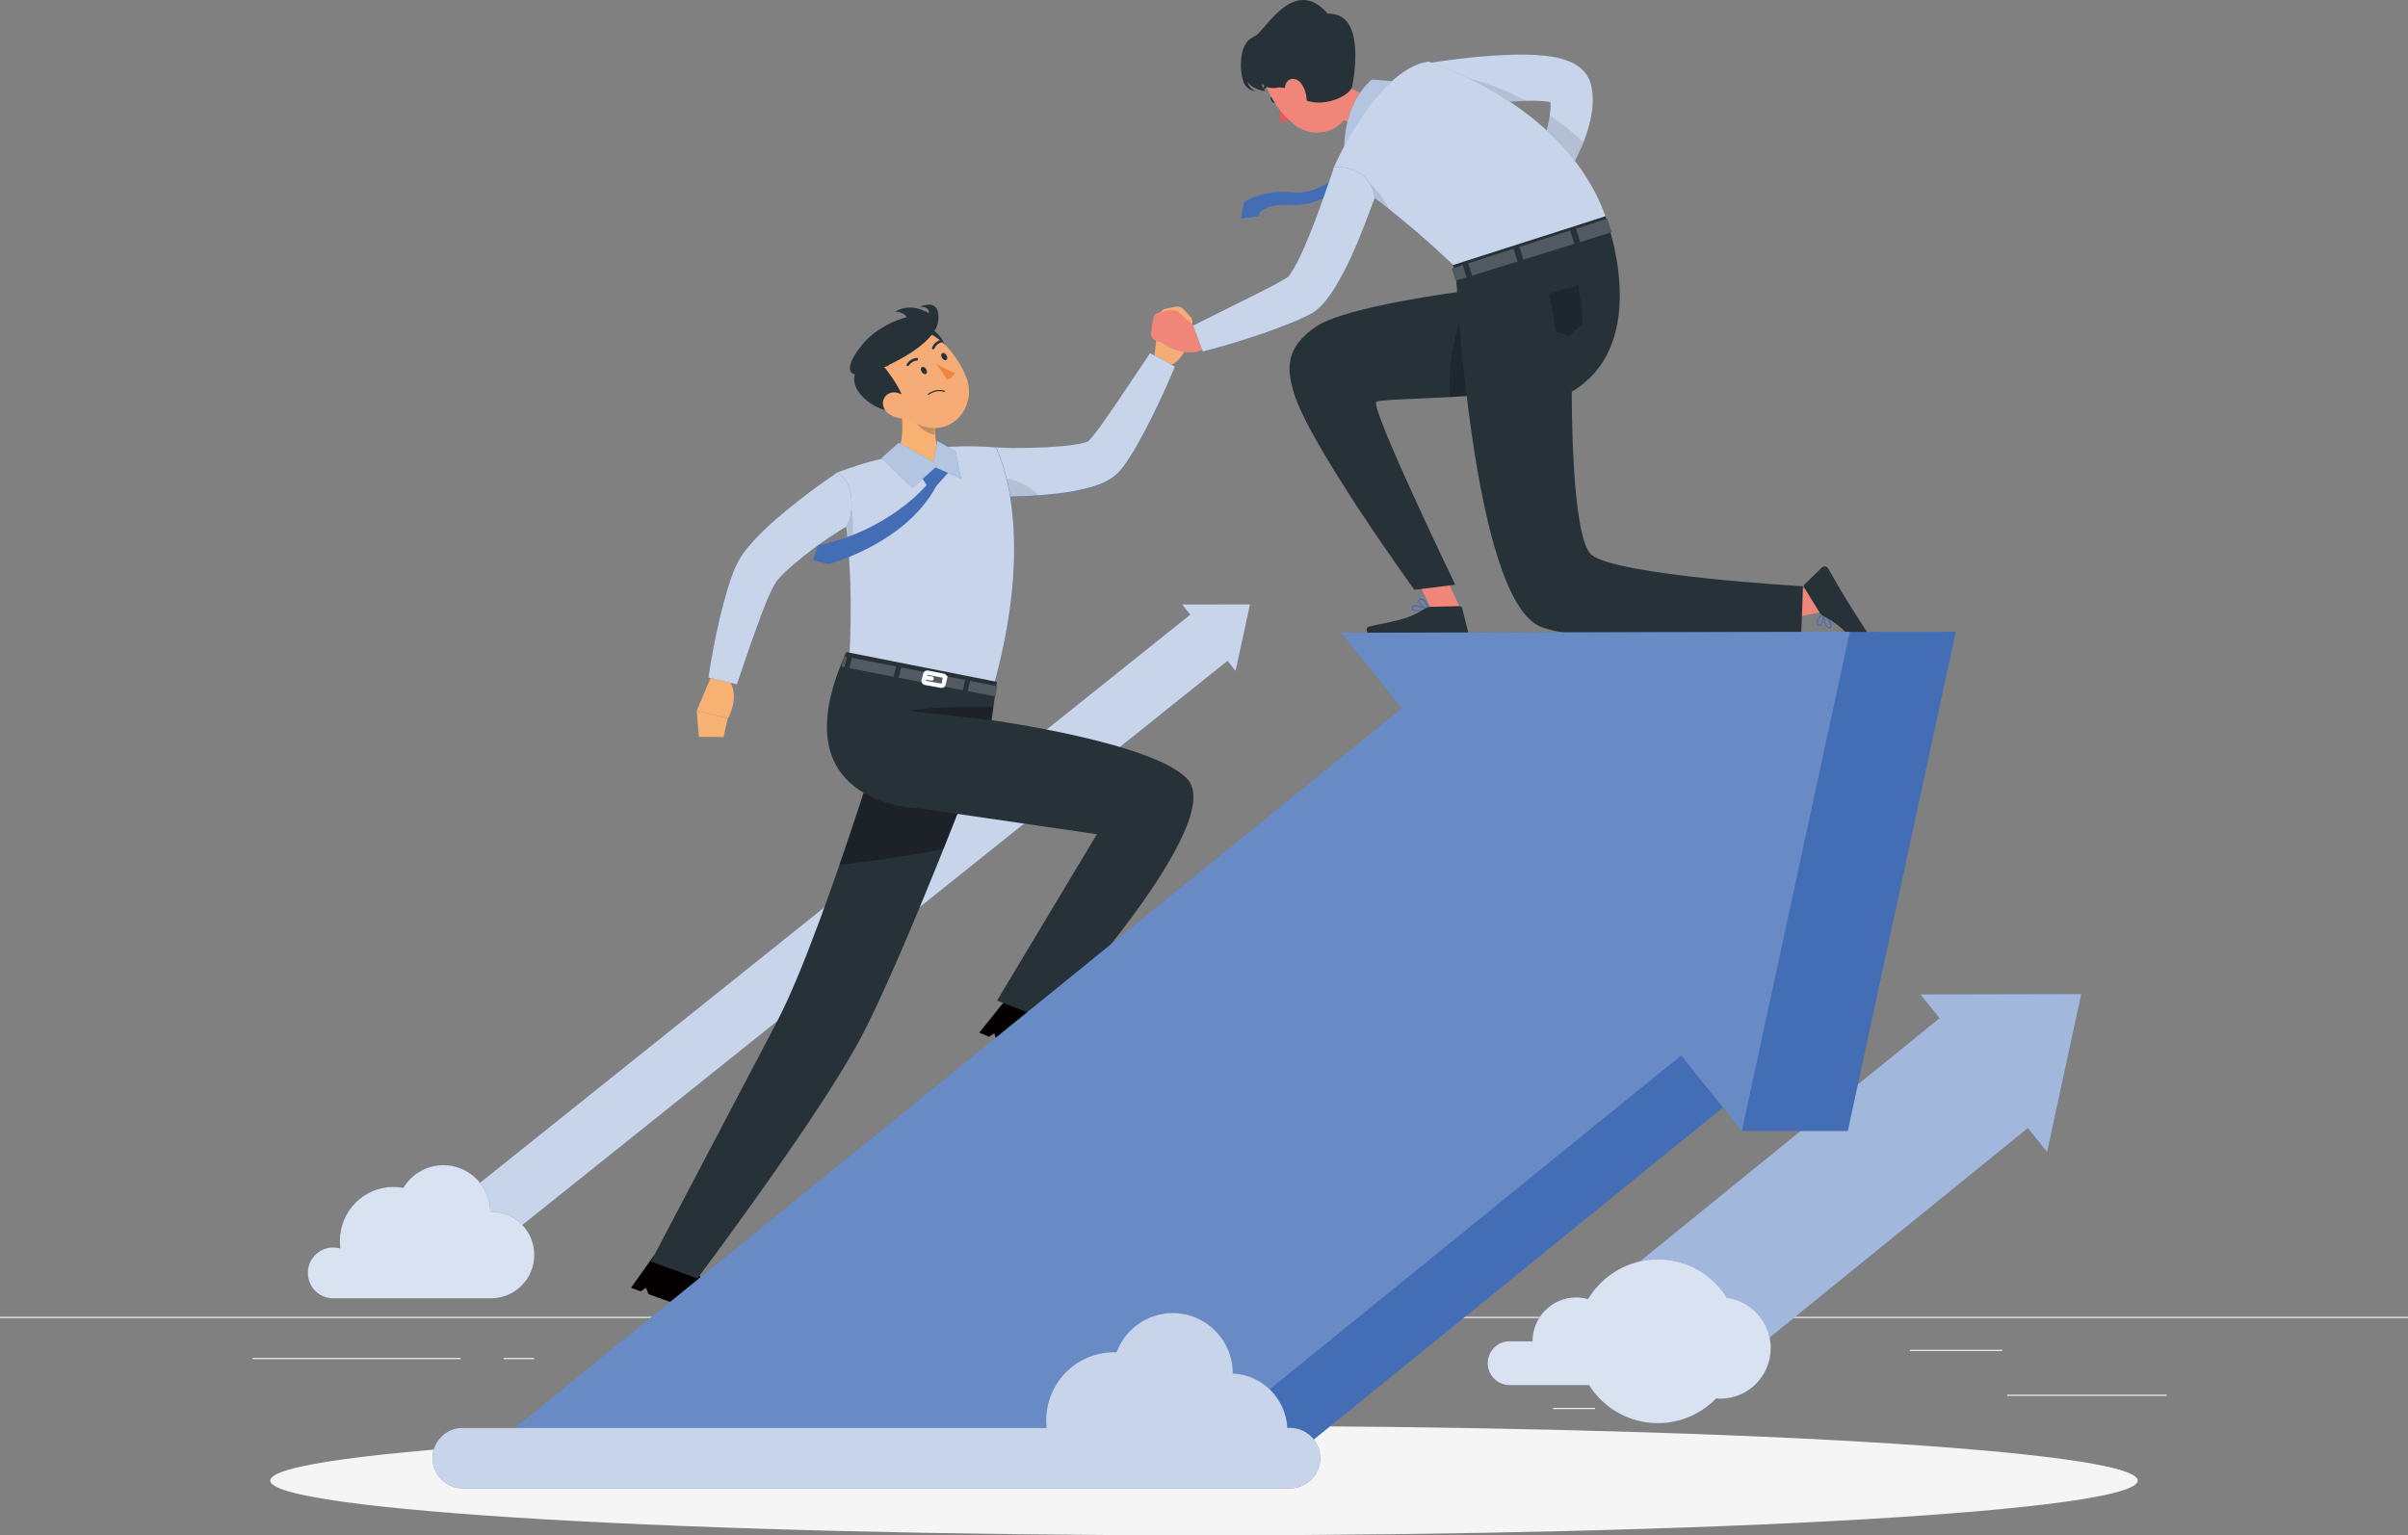 <svg width="334" height="213" viewBox="0 0 334 213" fill="none" xmlns="http://www.w3.org/2000/svg">
<rect x="0" y="0" width="334" height="213" fill="#808080" stroke="none"/>
<g clip-path="url(#clip0_7_2570)">
<path d="M334 182.691H0V182.861H334V182.691Z" fill="#EBEBEB"/>
<path d="M300.526 193.491H278.405V193.662H300.526V193.491Z" fill="#EBEBEB"/>
<path d="M221.237 195.32H215.437V195.49H221.237V195.32Z" fill="#EBEBEB"/>
<path d="M277.727 187.262H264.908V187.433H277.727V187.262Z" fill="#EBEBEB"/>
<path d="M63.894 188.393H35.047V188.564H63.894V188.393Z" fill="#EBEBEB"/>
<path d="M74.075 188.393H69.848V188.564H74.075V188.393Z" fill="#EBEBEB"/>
<path d="M150.386 191.229H87.819V191.399H150.386V191.229Z" fill="#EBEBEB"/>
<path d="M167 213C238.529 213 296.515 209.601 296.515 205.407C296.515 201.214 238.529 197.814 167 197.814C95.471 197.814 37.485 201.214 37.485 205.407C37.485 209.601 95.471 213 167 213Z" fill="#F5F5F5"/>
<path d="M163.977 83.861L165.087 85.271L58.402 170.636L62.938 176.291L63.57 177.066L170.27 91.686L171.381 93.081L173.386 83.846L163.977 83.861Z" fill="#436EB6"/>
<path opacity="0.7" d="M163.977 83.861L165.087 85.271L58.402 170.636L62.938 176.291L63.57 177.066L170.27 91.686L171.381 93.081L173.386 83.846L163.977 83.861Z" fill="white"/>
<path d="M42.699 176.601C42.699 174.649 44.272 173.068 46.216 173.068C46.571 173.068 46.91 173.115 47.218 173.223C47.172 172.867 47.141 172.51 47.141 172.139C47.141 168.017 50.473 164.67 54.577 164.67C55.039 164.67 55.502 164.716 55.95 164.794C57.091 162.919 59.143 161.648 61.503 161.648C65.066 161.648 67.951 164.53 68.013 168.094C68.043 168.094 68.09 168.094 68.121 168.094C71.437 168.094 74.106 170.79 74.106 174.107C74.106 177.423 71.422 180.119 68.121 180.119H46.108C44.211 180.072 42.699 178.507 42.699 176.601Z" fill="#436EB6"/>
<path opacity="0.8" d="M42.699 176.601C42.699 174.649 44.272 173.068 46.216 173.068C46.571 173.068 46.91 173.115 47.218 173.223C47.172 172.867 47.141 172.51 47.141 172.139C47.141 168.017 50.473 164.67 54.577 164.67C55.039 164.67 55.502 164.716 55.95 164.794C57.091 162.919 59.143 161.648 61.503 161.648C65.066 161.648 67.951 164.53 68.013 168.094C68.043 168.094 68.09 168.094 68.121 168.094C71.437 168.094 74.106 170.79 74.106 174.107C74.106 177.423 71.422 180.119 68.121 180.119H46.108C44.211 180.072 42.699 178.507 42.699 176.601Z" fill="white"/>
<path d="M266.357 137.956L269.026 141.256L219.432 181.513L230.199 194.901L231.68 196.745L281.274 156.504L283.943 159.82L288.679 137.909L266.357 137.956Z" fill="#436EB6"/>
<path opacity="0.5" d="M266.357 137.956L269.026 141.256L219.432 181.513L230.199 194.901L231.68 196.745L281.274 156.504L283.943 159.82L288.679 137.909L266.357 137.956Z" fill="white"/>
<path d="M239.547 180.057C237.542 176.849 234.01 174.711 229.953 174.711C225.896 174.711 222.255 176.927 220.265 180.227C219.741 180.088 219.201 179.995 218.63 179.995C215.283 179.995 212.568 182.722 212.568 186.084H209.375C207.709 186.084 206.351 187.448 206.351 189.122C206.351 190.795 207.709 192.159 209.375 192.159H220.404C222.409 195.335 225.926 197.443 229.953 197.443C233.115 197.443 235.984 196.125 238.036 194.018C238.221 194.034 238.421 194.049 238.606 194.049C242.478 194.049 245.61 190.904 245.61 187.014C245.61 183.45 242.957 180.506 239.532 180.041L239.547 180.057Z" fill="#436EB6"/>
<path opacity="0.8" d="M239.547 180.057C237.542 176.849 234.01 174.711 229.953 174.711C225.896 174.711 222.255 176.927 220.265 180.227C219.741 180.088 219.201 179.995 218.63 179.995C215.283 179.995 212.568 182.722 212.568 186.084H209.375C207.709 186.084 206.351 187.448 206.351 189.122C206.351 190.795 207.709 192.159 209.375 192.159H220.404C222.409 195.335 225.926 197.443 229.953 197.443C233.115 197.443 235.984 196.125 238.036 194.018C238.221 194.034 238.421 194.049 238.606 194.049C242.478 194.049 245.61 190.904 245.61 187.014C245.61 183.45 242.957 180.506 239.532 180.041L239.547 180.057Z" fill="white"/>
<path d="M165.087 43.898L164.131 42.876C163.869 42.597 163.499 42.473 163.128 42.55L161.694 42.829C161.216 42.922 160.861 43.31 160.799 43.79L160.059 49.849L162.295 50.717C165.01 49.523 164.871 45.913 164.871 45.913L165.257 45.2C165.488 44.782 165.427 44.255 165.087 43.898Z" fill="#F5AC76"/>
<path d="M138.123 62.075C138.123 62.075 140.267 62.199 141.517 62.168C142.782 62.152 144.046 62.121 145.28 62.059C146.515 61.982 147.733 61.889 148.859 61.734C149.415 61.656 149.955 61.548 150.386 61.439C150.587 61.377 150.772 61.315 150.865 61.284C151.003 61.222 150.865 61.331 150.926 61.284C151.142 61.098 151.543 60.618 151.898 60.169C152.268 59.704 152.639 59.193 152.993 58.681C153.734 57.658 154.459 56.589 155.184 55.52L159.549 49.012L162.958 50.84C162.465 52.096 161.91 53.304 161.37 54.528C160.799 55.737 160.228 56.946 159.642 58.154C159.04 59.347 158.408 60.541 157.729 61.749C157.39 62.354 157.035 62.942 156.649 63.562C156.248 64.182 155.878 64.771 155.168 65.546C154.783 65.964 154.089 66.475 153.641 66.708C153.148 66.971 152.731 67.142 152.299 67.312C151.482 67.606 150.741 67.793 150.001 67.963C148.551 68.288 147.162 68.49 145.774 68.614C143.013 68.893 140.344 68.986 137.583 68.924L138.107 62.106L138.123 62.075Z" fill="#436EB6"/>
<path opacity="0.7" d="M162.959 50.856C162.465 52.111 161.91 53.304 161.37 54.528C160.799 55.737 160.228 56.946 159.627 58.154C159.025 59.347 158.408 60.541 157.729 61.734C157.39 62.338 157.035 62.927 156.634 63.531C156.233 64.151 155.863 64.74 155.153 65.515C154.768 65.933 154.073 66.444 153.626 66.661C153.133 66.94 152.716 67.111 152.284 67.266C151.467 67.56 150.726 67.746 149.986 67.916C148.536 68.242 147.147 68.443 145.759 68.567C145.157 68.629 144.571 68.676 144 68.722C141.856 68.877 139.743 68.924 137.568 68.877L137.676 67.467L138.092 62.059C138.092 62.059 140.237 62.199 141.486 62.152C142.751 62.137 144.016 62.106 145.25 62.044C146.484 61.966 147.703 61.889 148.829 61.718C149.384 61.641 149.924 61.548 150.356 61.424C150.556 61.377 150.757 61.315 150.834 61.269C150.988 61.207 150.834 61.315 150.896 61.269C151.096 61.083 151.513 60.603 151.868 60.153C152.238 59.688 152.608 59.177 152.963 58.666C153.703 57.643 154.428 56.574 155.153 55.505L159.519 48.996L162.928 50.825L162.959 50.856Z" fill="white"/>
<path opacity="0.1" d="M144.031 68.738C141.887 68.893 139.774 68.939 137.599 68.893L137.707 67.483L138.231 66.243C138.231 66.243 141.733 66.196 144.031 68.722V68.738Z" fill="#040000"/>
<path d="M102.397 182.443C102.397 182.443 96.35 178.259 96.72 175.455C96.751 175.176 96.597 174.928 96.304 174.897L91.182 174.122C90.936 174.091 90.689 174.2 90.55 174.401L87.526 178.662L88.884 179.158L89.609 178.647L89.948 179.545C97.337 182.226 100.546 183.311 102.181 183.373C102.628 182.799 102.397 182.443 102.397 182.443Z" fill="#040000"/>
<path d="M136.457 103.525C136.457 103.525 136.149 104.331 135.609 105.725C135.023 107.228 134.174 109.429 133.141 112.047C132.446 113.798 131.691 115.72 130.873 117.765C127.094 127.186 122.219 138.839 118.995 144.727C112.809 155.992 96.72 177.376 96.72 177.376L90.288 175.021C90.288 175.021 101.872 153.002 107.719 141.845C109.508 138.436 111.56 133.431 113.581 127.977C114.552 125.373 115.509 122.677 116.434 119.997C116.851 118.788 117.267 117.579 117.668 116.386C118.733 113.241 119.72 110.219 120.599 107.523C120.707 107.182 120.815 106.856 120.923 106.531C121.278 105.431 121.617 104.377 121.911 103.416C123.16 99.45 123.947 96.831 123.978 96.722L129.716 99.868L136.442 103.54L136.457 103.525Z" fill="#263138"/>
<path opacity="0.3" d="M135.609 105.725C135.023 107.228 134.174 109.429 133.141 112.047C132.447 113.798 131.691 115.72 130.873 117.765C125.628 118.819 120.276 119.547 116.435 119.981C116.851 118.772 117.268 117.564 117.669 116.371C118.733 113.225 119.72 110.203 120.6 107.507C120.708 107.166 120.815 106.841 120.923 106.516C121.278 105.415 121.618 104.362 121.911 103.401C125.767 103.928 130.935 104.718 135.609 105.725Z" fill="#040000"/>
<path d="M115.895 65.654C116.82 68.769 117.36 72.41 117.669 75.974C117.9 78.763 117.992 81.49 118.008 83.954C118.008 86.433 117.946 88.618 117.869 90.307C117.761 92.461 117.638 93.794 117.638 93.794L137.938 94.847C144.031 72.674 138.139 62.075 138.139 62.075C138.139 62.075 135.609 61.811 132.693 61.951C132.323 61.951 131.937 61.997 131.552 62.028C129.068 62.23 125.119 63.02 122.481 63.624C121.941 63.748 121.386 63.888 120.862 64.027C118.208 64.755 115.925 65.654 115.925 65.654H115.895Z" fill="#436EB6"/>
<path opacity="0.7" d="M137.923 94.847L117.622 93.794C117.622 93.794 117.746 92.461 117.854 90.307C117.884 89.672 117.9 88.959 117.931 88.184C117.977 86.929 117.992 85.504 117.992 83.97C117.992 83.226 117.977 82.451 117.946 81.661C117.946 81.537 117.946 81.413 117.946 81.273C117.915 80.018 117.854 78.717 117.761 77.4C117.715 76.935 117.684 76.454 117.653 75.99C117.622 75.618 117.591 75.246 117.561 74.874C117.468 73.929 117.36 72.999 117.221 72.069C117.19 71.821 117.144 71.558 117.113 71.31C117.051 70.892 116.99 70.473 116.913 70.055C116.635 68.521 116.311 67.033 115.895 65.639C115.895 65.639 118.193 64.74 120.831 64.012C121.355 63.872 121.911 63.733 122.451 63.609C125.088 63.004 129.053 62.214 131.521 62.013C131.922 61.982 132.292 61.951 132.678 61.951C135.578 61.811 138.108 62.075 138.108 62.075C138.108 62.075 144 72.674 137.907 94.847H137.923Z" fill="white"/>
<path d="M150.479 147.904C150.479 147.904 144.679 143.379 145.219 140.605C145.265 140.326 145.126 140.079 144.833 140.017L139.758 138.947C139.527 138.901 139.264 138.994 139.11 139.18L135.84 143.255L137.166 143.828L137.922 143.364L138.215 144.293C145.435 147.392 148.582 148.663 150.201 148.833C150.679 148.276 150.464 147.919 150.464 147.919L150.479 147.904Z" fill="#040000"/>
<path d="M127.34 112.171C127.649 112.187 127.819 112.187 127.819 112.187L152.145 115.735L138.293 138.823L145.234 141.473C145.234 141.473 170.317 114.31 164.717 108.112C160.105 103.014 137.537 99.915 137.537 99.915L138.277 94.6L117.391 90.462C108.459 110.095 124.363 111.97 127.356 112.156L127.34 112.171Z" fill="#263138"/>
<path d="M117.129 92.57L116.681 92.477L117.082 91.067L117.483 91.144L117.129 92.57Z" fill="#263138"/>
<path d="M133.557 95.762L124.641 94.026L124.98 92.601L133.866 94.336L133.557 95.762Z" fill="#263138"/>
<path d="M134.544 94.46L138.323 95.204L138.061 96.629L134.251 95.886L134.544 94.46Z" fill="#263138"/>
<path d="M118.162 91.268L124.302 92.461L123.931 93.887L117.823 92.694L118.162 91.268Z" fill="#263138"/>
<g opacity="0.2">
<path d="M117.129 92.57L116.681 92.477L117.082 91.067L117.483 91.144L117.129 92.57Z" fill="white"/>
<path d="M133.557 95.762L124.641 94.026L124.98 92.601L133.866 94.336L133.557 95.762Z" fill="white"/>
<path d="M134.544 94.46L138.323 95.204L138.061 96.629L134.251 95.886L134.544 94.46Z" fill="white"/>
<path d="M118.162 91.268L124.302 92.461L123.931 93.887L117.823 92.694L118.162 91.268Z" fill="white"/>
</g>
<path d="M131.074 94.073L130.873 94.94C130.842 95.08 130.703 95.173 130.565 95.142L128.328 94.739C128.174 94.708 128.081 94.569 128.112 94.414L128.343 93.515C128.374 93.375 128.513 93.298 128.652 93.313L130.858 93.747C131.012 93.778 131.104 93.918 131.058 94.073H131.074Z" stroke="white" stroke-width="0.59" stroke-miterlimit="10"/>
<path d="M129.223 94.135L128.544 94.026" stroke="white" stroke-width="0.59" stroke-linecap="round" stroke-linejoin="round"/>
<path d="M124.564 54.373L129.87 58.79C129.346 60.944 130.256 62.942 131.289 63.314C131.289 63.314 132.061 65.174 130.58 65.484C127.556 66.119 124.116 63.175 124.116 63.175C125.72 61.455 125.134 57.147 124.579 54.389L124.564 54.373Z" fill="#F6B173"/>
<path opacity="0.2" d="M126.723 56.171L129.854 58.774C129.731 59.285 129.638 59.797 129.608 60.308C128.435 60.153 126.8 58.898 126.677 57.658C126.615 57.039 126.63 56.45 126.723 56.155V56.171Z" fill="#040000"/>
<path d="M129.238 45.65C130.518 46.455 132.261 48.873 130.102 49.461C127.942 50.05 127.032 44.27 129.238 45.65Z" fill="#263138"/>
<path d="M122.62 53.924C124.857 56.899 126.029 58.759 128.636 59.285C132.555 60.091 135.408 56.078 134.082 52.483C132.894 49.244 129.423 44.937 125.598 45.758C121.834 46.564 120.368 50.964 122.62 53.94V53.924Z" fill="#F5AC76"/>
<path d="M123.284 50.685L120.584 47.525C120.584 47.525 117.021 50.159 118.64 51.755C117.576 54.281 121.803 57.782 125.505 57.07C125.937 54.792 122.636 50.918 122.636 50.918C122.836 50.856 123.052 50.779 123.268 50.685H123.284Z" fill="#263138"/>
<path d="M123.145 57.302C123.916 57.937 124.919 58.139 125.721 58.046C126.939 57.891 127.094 56.667 126.353 55.752C125.69 54.931 124.255 54.017 123.222 54.637C122.204 55.241 122.25 56.589 123.145 57.318V57.302Z" fill="#F5AC76"/>
<path d="M127.85 51.615C128.019 51.863 128.281 51.987 128.451 51.863C128.621 51.755 128.605 51.46 128.451 51.197C128.281 50.949 128.019 50.825 127.85 50.949C127.68 51.057 127.695 51.352 127.85 51.615Z" fill="#263138"/>
<path d="M130.672 49.678C130.842 49.926 131.104 50.05 131.274 49.926C131.444 49.818 131.428 49.523 131.274 49.26C131.104 49.012 130.842 48.888 130.672 49.012C130.503 49.12 130.518 49.415 130.672 49.678Z" fill="#263138"/>
<path d="M129.855 50.422C129.855 50.422 131.367 51.429 132.447 51.677C132.277 52.374 131.398 52.684 131.398 52.684L129.855 50.422Z" fill="#F0853F"/>
<path d="M129.068 54.404C128.96 54.466 128.852 54.528 128.729 54.621C128.683 54.652 128.683 54.699 128.713 54.745C128.744 54.792 128.791 54.792 128.837 54.761C129.917 53.971 130.95 54.358 130.966 54.373C131.012 54.389 131.058 54.373 131.074 54.327C131.089 54.281 131.074 54.234 131.027 54.218C130.981 54.203 130.086 53.862 129.068 54.42V54.404Z" fill="#263138"/>
<path d="M125.921 50.779C125.921 50.779 126.045 50.748 126.076 50.701C126.508 50.035 127.156 50.019 127.171 50.019C127.264 50.019 127.341 49.942 127.341 49.833C127.341 49.725 127.264 49.663 127.156 49.663C127.125 49.663 126.307 49.678 125.767 50.515C125.721 50.593 125.736 50.701 125.814 50.763C125.844 50.779 125.875 50.794 125.906 50.794L125.921 50.779Z" fill="#263138"/>
<path d="M130.703 47.385C130.703 47.385 130.703 47.323 130.703 47.277C130.672 47.184 130.58 47.122 130.487 47.153C129.546 47.416 129.299 48.191 129.284 48.237C129.253 48.33 129.315 48.439 129.407 48.454C129.5 48.485 129.592 48.439 129.623 48.346C129.623 48.315 129.824 47.71 130.58 47.509C130.641 47.493 130.688 47.447 130.703 47.385Z" fill="#263138"/>
<path d="M122.651 50.918C122.651 50.918 129.701 47.943 130.133 44.549C130.564 41.156 127.587 42.55 127.587 42.55C127.587 42.55 128.96 42.458 128.837 43.465C128.837 43.465 126.461 41.838 124.178 43.232C124.178 43.232 125.243 43.217 125.798 44.007C125.798 44.007 123.638 44.425 121.216 46.238C118.795 48.036 114.46 54.482 122.636 50.933L122.651 50.918Z" fill="#263138"/>
<path opacity="0.3" d="M137.506 99.93L126.014 98.597C126.014 98.597 130.564 97.854 137.768 98.117L137.521 99.93H137.506Z" fill="#040000"/>
<path opacity="0.1" d="M117.776 77.4C117.73 76.935 117.699 76.454 117.668 75.99C117.637 75.618 117.607 75.246 117.576 74.874C117.483 73.929 117.375 72.999 117.236 72.069C117.206 71.821 117.159 71.558 117.128 71.31C117.437 71.062 117.776 70.83 118.131 70.628C118.131 70.628 118.779 74.022 117.776 77.384V77.4Z" fill="#040000"/>
<path d="M98.633 93.887L96.643 98.597L100.962 99.666C100.962 99.666 102.813 96.567 101.009 94.212L98.633 93.887Z" fill="#F6B173"/>
<path d="M96.936 102.223L100.36 102.254L100.947 99.666L96.627 98.597L96.936 102.223Z" fill="#F6B173"/>
<path d="M118.069 68.908C118.363 71.868 117.36 73.061 117.36 73.061C117.36 73.061 114.506 74.858 113.272 75.773C112.223 76.563 111.19 77.369 110.218 78.19C109.74 78.593 109.277 79.011 108.845 79.414C108.428 79.817 108.027 80.235 107.78 80.561C107.672 80.685 107.549 80.902 107.441 81.088C107.318 81.289 107.194 81.583 107.055 81.816C106.793 82.358 106.531 82.931 106.284 83.536C105.79 84.729 105.328 85.984 104.88 87.255C103.955 89.78 103.091 92.384 102.212 94.94L98.263 93.995C98.664 91.206 99.204 88.494 99.836 85.752C100.16 84.388 100.53 83.009 100.947 81.63C101.147 80.933 101.394 80.22 101.656 79.507C101.811 79.12 101.949 78.779 102.15 78.376C102.366 77.957 102.551 77.555 102.844 77.121C103.384 76.315 103.909 75.711 104.433 75.122C104.957 74.548 105.497 74.006 106.022 73.495C107.086 72.472 108.181 71.542 109.277 70.644C111.483 68.831 113.704 67.188 116.08 65.592C116.08 65.592 117.792 66.243 118.054 68.908H118.069Z" fill="#436EB6"/>
<path opacity="0.7" d="M118.069 68.908C118.363 71.868 117.36 73.061 117.36 73.061C117.36 73.061 114.506 74.858 113.272 75.773C112.223 76.563 111.19 77.369 110.218 78.19C109.74 78.593 109.277 79.011 108.845 79.414C108.428 79.817 108.027 80.235 107.78 80.561C107.672 80.685 107.549 80.902 107.441 81.088C107.318 81.289 107.194 81.583 107.055 81.816C106.793 82.358 106.531 82.931 106.284 83.536C105.79 84.729 105.328 85.984 104.88 87.255C103.955 89.78 103.091 92.384 102.212 94.94L98.263 93.995C98.664 91.206 99.204 88.494 99.836 85.752C100.16 84.388 100.53 83.009 100.947 81.63C101.147 80.933 101.394 80.22 101.656 79.507C101.811 79.12 101.949 78.779 102.15 78.376C102.366 77.957 102.551 77.555 102.844 77.121C103.384 76.315 103.909 75.711 104.433 75.122C104.957 74.548 105.497 74.006 106.022 73.495C107.086 72.472 108.181 71.542 109.277 70.644C111.483 68.831 113.704 67.188 116.08 65.592C116.08 65.592 117.792 66.243 118.054 68.908H118.069Z" fill="white"/>
<path d="M127.047 64.957L128.528 67.297C128.528 67.297 123.345 73.603 113.442 75.68L112.778 77.71L114.892 78.267C114.892 78.267 125.597 75.478 129.87 67.421L132.076 64.957L129.469 64.073L127.047 64.957Z" fill="#436EB6"/>
<path d="M122.25 63.547L124.656 61.424L129.469 64.073L130.025 61.176L132.554 62.633L133.295 66.382L129.747 64.848L126.569 67.684L122.25 63.547Z" fill="#436EB6"/>
<path opacity="0.6" d="M122.25 63.547L124.656 61.424L129.469 64.073L130.025 61.176L132.554 62.633L133.295 66.382L129.747 64.848L126.569 67.684L122.25 63.547Z" fill="white"/>
<path d="M188.504 21.57C188.504 21.57 184.015 27.163 179.449 26.699C174.883 26.234 172.553 28.093 172.553 28.093L172.106 30.325L174.543 29.999C174.543 29.999 174.543 28.233 179.294 28.434C184.046 28.636 187.624 24.529 189.013 22.67L188.488 21.585L188.504 21.57Z" fill="#436EB6"/>
<path d="M220.759 12.272L220.666 11.838C220.62 11.668 220.651 11.637 220.481 11.203C220.219 10.521 219.787 9.964 219.386 9.607C218.584 8.879 217.921 8.631 217.35 8.399C216.208 7.996 215.298 7.872 214.388 7.748C213.493 7.639 212.645 7.608 211.812 7.577C210.146 7.531 208.542 7.608 206.953 7.717C203.76 7.934 200.705 8.306 197.559 8.848L198.7 15.464C201.585 14.999 204.577 14.581 207.493 14.271C208.943 14.116 210.408 14.039 211.797 13.992C212.491 13.977 213.17 13.992 213.802 14.023C214.249 14.054 214.681 14.101 215.005 14.163C215.021 14.395 215.036 14.643 215.021 14.907C214.974 16.053 214.697 17.386 214.311 18.718C213.524 21.384 212.29 24.173 211.025 26.761L214.188 28.883C216.208 26.311 217.874 23.631 219.263 20.562C219.926 19.013 220.512 17.37 220.774 15.449C220.898 14.488 220.944 13.434 220.744 12.272H220.759Z" fill="#436EB6"/>
<path opacity="0.7" d="M220.805 15.449C220.589 17.029 220.157 18.424 219.633 19.741C219.525 20.02 219.417 20.299 219.293 20.562C217.905 23.631 216.239 26.311 214.218 28.883L211.056 26.761C212.321 24.157 213.555 21.399 214.341 18.718C214.604 17.804 214.835 16.875 214.943 16.007C215.005 15.619 215.036 15.263 215.051 14.907C215.051 14.643 215.051 14.395 215.036 14.163C214.712 14.101 214.264 14.054 213.832 14.023C213.2 13.977 212.521 13.977 211.827 13.992C211.781 13.992 211.719 13.992 211.673 13.992C210.331 14.039 208.927 14.132 207.523 14.271C204.7 14.566 201.8 14.969 199.008 15.418C198.916 15.418 198.823 15.449 198.746 15.464L197.604 8.848C200.751 8.306 203.821 7.934 206.999 7.717C208.588 7.624 210.192 7.531 211.858 7.577C212.691 7.593 213.539 7.639 214.434 7.748C215.329 7.856 216.239 7.996 217.38 8.399C217.951 8.631 218.614 8.879 219.417 9.607C219.802 9.964 220.25 10.521 220.512 11.203C220.666 11.637 220.651 11.652 220.697 11.838L220.79 12.288C220.99 13.45 220.944 14.488 220.82 15.464L220.805 15.449Z" fill="white"/>
<path opacity="0.1" d="M211.658 13.992C210.316 14.039 208.912 14.132 207.508 14.271C204.685 14.566 201.785 14.969 198.993 15.418C200.011 12.892 201.06 10.351 201.06 10.351C201.06 10.351 205.734 10.8 211.658 13.992Z" fill="#040000"/>
<path opacity="0.1" d="M219.633 19.726C219.525 20.005 219.417 20.284 219.294 20.547C217.905 23.615 216.239 26.296 214.218 28.868L211.056 26.745C212.321 24.142 213.555 21.384 214.342 18.703C214.604 17.789 214.835 16.859 214.943 15.991C216.486 17.029 218.059 18.269 219.633 19.726Z" fill="#040000"/>
<path d="M176.934 13.605C177.119 13.837 177.135 14.116 176.996 14.24C176.842 14.364 176.579 14.271 176.394 14.039C176.209 13.806 176.194 13.527 176.333 13.403C176.487 13.28 176.749 13.373 176.934 13.605Z" fill="#263138"/>
<path d="M177.166 14.101C177.166 14.101 177.69 15.852 177.628 16.968C178.338 17.029 178.893 16.301 178.893 16.301L177.166 14.116V14.101Z" fill="#EA5752"/>
<path d="M176.765 11.637C176.765 11.637 176.811 11.56 176.811 11.513C176.811 11.42 176.718 11.343 176.626 11.343C175.669 11.389 175.253 12.071 175.238 12.102C175.191 12.179 175.222 12.288 175.299 12.334C175.376 12.381 175.484 12.35 175.531 12.272C175.531 12.272 175.87 11.714 176.641 11.684C176.688 11.684 176.734 11.653 176.765 11.622V11.637Z" fill="#263138"/>
<path d="M183.583 10.01C185.789 11.606 190.016 14.132 192.422 13.171C192.422 13.171 194.582 14.969 192.499 19.493C190.216 24.467 188.951 20.733 188.951 20.733C189.553 17.711 187.517 16.859 185.403 16.472L183.583 9.995V10.01Z" fill="#EF8679"/>
<path d="M184.261 6.988C186.328 9.979 187.686 11.621 187.408 14.225C186.976 18.13 182.456 19.602 179.541 17.308C176.919 15.232 173.972 10.692 175.87 7.36C177.721 4.075 182.194 4.013 184.261 7.004V6.988Z" fill="#EF8679"/>
<path d="M187.578 11.931C187.27 13.62 181.593 15.945 179.017 12.288C179.017 12.288 175.793 12.257 173.849 10.304C171.905 8.352 172.322 6.229 174.065 5.067C175.608 4.044 179.572 -3.44 184.184 1.906C189.198 1.704 187.964 9.809 187.578 11.931Z" fill="#263138"/>
<path d="M177.983 4.261C177.983 4.261 175.006 4.122 173.294 5.485C171.581 6.864 172.06 11.064 172.723 11.854C173.386 12.644 174.096 12.644 174.096 12.644C174.096 12.644 173.078 12.117 173.078 11.343C173.078 11.343 173.525 12.381 175.546 12.644C175.546 12.644 174.975 12.179 175.052 11.591C175.052 11.591 176.148 13.016 178.693 11.591C181.223 10.165 177.999 4.246 177.999 4.246L177.983 4.261Z" fill="#263138"/>
<path d="M180.529 11.652C181.068 12.427 181.284 13.403 181.238 14.194C181.161 15.387 180.174 15.48 179.403 14.721C178.708 14.054 177.891 12.613 178.354 11.621C178.801 10.645 179.896 10.754 180.529 11.637V11.652Z" fill="#EF8679"/>
<path d="M186.452 21.57C186.452 21.57 185.897 14.814 190.293 11.017L195.523 11.498C195.523 11.498 192.515 18.889 186.452 21.57Z" fill="#436EB6"/>
<path opacity="0.6" d="M186.452 21.57C186.452 21.57 185.897 14.814 190.293 11.017L195.523 11.498C195.523 11.498 192.515 18.889 186.452 21.57Z" fill="white"/>
<path d="M201.538 36.771C201.538 36.771 193.625 28.976 184.894 23.506C184.894 23.506 190.725 9.778 198.083 8.553C198.083 8.553 217.149 14.333 222.672 29.999L201.538 36.771Z" fill="#436EB6"/>
<path d="M202.541 84.342L199.117 85.798L195.43 78.004L198.839 76.547L202.541 84.342Z" fill="#EF8679"/>
<path d="M222.672 29.999L220.667 51.445C219.556 52.266 217.797 52.901 215.669 53.413C211.504 54.389 205.95 54.823 201.138 55.086C195.739 55.381 191.311 55.443 190.91 55.752C189.969 56.481 201.847 81.118 201.847 81.118L196.186 81.831C196.186 81.831 181.3 61.315 179.372 54.188C178.662 51.553 177.953 48.268 182.75 45.185C186.977 42.473 202.742 40.443 202.742 40.443L201.523 36.786L222.657 30.015L222.672 29.999Z" fill="#263138"/>
<path opacity="0.2" d="M215.653 53.413C211.488 54.389 205.935 54.823 201.122 55.086C200.474 47.168 204.438 39.575 204.438 39.575L210.084 38.119L215.653 53.413Z" fill="#040000"/>
<path d="M252.228 81.18L252.829 84.853L244.422 86.635L243.821 82.963L252.228 81.18Z" fill="#EF8679"/>
<path d="M253.015 84.992C253.015 84.992 252.953 84.961 252.922 84.977C252.891 84.977 252.86 85.023 252.86 85.054C252.86 85.116 252.907 86.619 253.385 87.053C253.477 87.146 253.585 87.193 253.709 87.177C253.925 87.177 254.002 87.069 254.033 86.976C254.141 86.728 253.956 86.309 253.693 85.891C253.462 85.519 253.169 85.147 253.015 84.977V84.992ZM253.045 85.302C253.493 85.845 253.971 86.65 253.863 86.914C253.863 86.945 253.817 86.991 253.693 87.007C253.616 87.007 253.555 86.976 253.493 86.929C253.462 86.898 253.416 86.852 253.385 86.79C253.153 86.418 253.076 85.69 253.045 85.302Z" fill="#436EB6"/>
<path d="M252.984 84.977C252.984 84.977 252.922 84.977 252.891 84.977C252.86 85.008 252.058 85.612 251.981 86.216C251.95 86.402 251.996 86.573 252.104 86.712C252.259 86.898 252.398 86.898 252.49 86.867C252.876 86.697 253.107 85.519 253.03 85.039V85.008C253.03 85.008 252.999 84.977 252.984 84.977ZM252.151 86.248C252.197 85.845 252.644 85.426 252.86 85.225C252.86 85.767 252.644 86.604 252.413 86.697C252.398 86.697 252.336 86.728 252.243 86.604C252.243 86.604 252.228 86.573 252.212 86.557C252.151 86.464 252.135 86.356 252.151 86.232V86.248Z" fill="#436EB6"/>
<path d="M252.366 84.946L250.238 81.49C250.161 81.366 250.176 81.196 250.284 81.088L252.706 78.732C252.953 78.484 253.369 78.546 253.554 78.841C254.295 80.096 255.328 81.955 256.3 83.52C257.426 85.349 258.49 86.883 259.817 89.037C260.619 90.338 259.524 91.516 259.077 91.036C257.01 88.897 255.714 86.898 253.091 85.566C252.798 85.426 252.552 85.225 252.382 84.961L252.366 84.946Z" fill="#263138"/>
<path d="M222.672 29.999C222.672 29.999 229.46 47.54 218.014 54.342C218.014 54.342 217.875 74.61 220.759 76.981C224.276 79.863 250.084 81.335 250.084 81.335L249.852 87.766C249.852 87.766 222.225 90.044 213.864 87.022C204.069 83.489 201.894 37.065 201.894 37.065L222.672 29.999Z" fill="#263138"/>
<path opacity="0.2" d="M214.82 40.768L218.939 39.513C218.939 39.513 219.51 43.077 219.494 44.983L217.582 46.626L215.777 46.052C215.777 46.052 215.283 42.24 214.82 40.768Z" fill="#040000"/>
<path d="M202.896 36.786L203.42 38.491L201.893 38.956L201.369 37.267L202.896 36.786Z" fill="#263138"/>
<path d="M209.93 34.508L210.501 36.275L204.192 38.243L203.636 36.538L209.93 34.508Z" fill="#263138"/>
<path d="M217.782 31.983L218.368 33.827L211.303 36.027L210.748 34.245L217.782 31.983Z" fill="#263138"/>
<path d="M223.535 32.215L219.185 33.579L218.599 31.719L222.918 30.325L223.535 32.215Z" fill="#263138"/>
<g opacity="0.2">
<path d="M202.896 36.786L203.42 38.491L201.893 38.956L201.369 37.267L202.896 36.786Z" fill="white"/>
<path d="M209.93 34.508L210.501 36.275L204.192 38.243L203.636 36.538L209.93 34.508Z" fill="white"/>
<path d="M217.782 31.983L218.368 33.827L211.303 36.027L210.748 34.245L217.782 31.983Z" fill="white"/>
<path d="M223.535 32.215L219.185 33.579L218.599 31.719L222.918 30.325L223.535 32.215Z" fill="white"/>
</g>
<path d="M198.083 84.713C198.083 84.713 198.145 84.682 198.145 84.636C198.145 84.605 198.145 84.558 198.099 84.543C198.037 84.512 196.726 83.799 196.124 83.985C196.001 84.016 195.908 84.094 195.846 84.202C195.754 84.388 195.8 84.512 195.846 84.589C196.001 84.806 196.463 84.853 196.942 84.837C197.389 84.837 197.836 84.76 198.083 84.713ZM197.79 84.589C197.096 84.698 196.17 84.713 195.985 84.481C195.97 84.45 195.939 84.403 195.985 84.279C196.016 84.218 196.078 84.171 196.155 84.156C196.201 84.156 196.263 84.14 196.325 84.125C196.757 84.125 197.435 84.403 197.775 84.574L197.79 84.589Z" fill="#436EB6"/>
<path d="M198.114 84.698C198.114 84.698 198.145 84.651 198.145 84.62C198.145 84.574 198.021 83.582 197.543 83.195C197.389 83.086 197.235 83.04 197.05 83.055C196.803 83.086 196.741 83.21 196.726 83.303C196.664 83.722 197.574 84.512 198.021 84.698H198.052C198.068 84.698 198.083 84.698 198.099 84.682L198.114 84.698ZM197.42 83.334C197.728 83.582 197.883 84.187 197.929 84.466C197.466 84.202 196.849 83.582 196.88 83.334C196.88 83.319 196.88 83.257 197.05 83.226C197.065 83.226 197.08 83.226 197.096 83.226C197.204 83.226 197.312 83.257 197.404 83.334H197.42Z" fill="#436EB6"/>
<path d="M198.438 84.187L202.479 84.094C202.634 84.094 202.757 84.187 202.803 84.342L203.621 87.627C203.698 87.968 203.451 88.293 203.096 88.308C201.631 88.308 199.518 88.277 197.697 88.324C195.553 88.37 193.702 88.541 191.188 88.603C189.661 88.634 189.213 87.1 189.846 86.945C192.73 86.232 195.09 86.108 197.559 84.496C197.821 84.326 198.129 84.187 198.438 84.187Z" fill="#263138"/>
<path opacity="0.7" d="M222.672 29.999L201.539 36.755C201.539 36.755 197.806 33.083 192.654 29.007C191.666 28.233 190.648 27.458 189.568 26.668C188.072 25.567 186.483 24.483 184.879 23.491C184.879 23.491 190.71 9.762 198.083 8.538C198.083 8.538 217.134 14.318 222.672 29.984V29.999Z" fill="white"/>
<path opacity="0.1" d="M192.638 29.023C191.651 28.248 190.633 27.473 189.553 26.683L189.969 25.428C189.969 25.428 191.743 26.931 192.638 29.023Z" fill="#040000"/>
<path d="M162.11 43.031L160.66 43.387C160.29 43.48 160.028 43.775 159.966 44.146L159.642 46.192C159.565 46.626 159.812 47.044 160.213 47.199L161.277 47.633C161.277 47.633 164.347 49.864 166.954 48.423L165.828 45.432L163.637 43.434C163.236 43.062 162.665 42.922 162.141 43.046L162.11 43.031Z" fill="#EF8679"/>
<path d="M188.627 24.049C190.494 25.18 190.663 27.504 190.663 27.504C190.663 27.504 189.198 31.502 188.35 33.501C187.779 34.849 187.177 36.213 186.468 37.561C185.743 38.925 185.048 40.257 183.876 41.729L183.645 42.008L183.367 42.303C183.197 42.488 182.951 42.705 182.719 42.922C182.611 43.015 182.426 43.155 182.272 43.263C182.118 43.372 181.902 43.511 181.84 43.527L181.269 43.821C180.529 44.193 179.85 44.487 179.156 44.766C177.783 45.324 176.425 45.82 175.068 46.3C172.338 47.215 169.623 48.051 166.831 48.764L165.504 45.169C168.003 43.883 170.564 42.659 173.047 41.404C174.297 40.784 175.531 40.164 176.734 39.529C177.32 39.203 177.906 38.878 178.415 38.568L178.77 38.336C178.863 38.274 178.786 38.305 178.786 38.305C178.786 38.305 178.739 38.351 178.755 38.305C178.77 38.274 178.801 38.258 178.863 38.165L178.94 38.057L179.032 37.917C179.572 37.127 180.189 35.918 180.714 34.741C181.238 33.532 181.778 32.277 182.256 31.006C183.228 28.45 184.154 25.8 185.033 23.212C185.033 23.212 186.637 22.856 188.612 24.049H188.627Z" fill="#436EB6"/>
<path opacity="0.7" d="M188.627 24.049C190.494 25.18 190.663 27.504 190.663 27.504C190.663 27.504 189.198 31.502 188.35 33.501C187.779 34.849 187.177 36.213 186.468 37.561C185.743 38.925 185.048 40.257 183.876 41.729L183.645 42.008L183.367 42.303C183.197 42.488 182.951 42.705 182.719 42.922C182.611 43.015 182.426 43.155 182.272 43.263C182.118 43.372 181.902 43.511 181.84 43.527L181.269 43.821C180.529 44.193 179.85 44.487 179.156 44.766C177.783 45.324 176.425 45.82 175.068 46.3C172.338 47.215 169.623 48.051 166.831 48.764L165.504 45.169C168.003 43.883 170.564 42.659 173.047 41.404C174.297 40.784 175.531 40.164 176.734 39.529C177.32 39.203 177.906 38.878 178.415 38.568L178.77 38.336C178.863 38.274 178.786 38.305 178.786 38.305C178.786 38.305 178.739 38.351 178.755 38.305C178.77 38.274 178.801 38.258 178.863 38.165L178.94 38.057L179.032 37.917C179.572 37.127 180.189 35.918 180.714 34.741C181.238 33.532 181.778 32.277 182.256 31.006C183.228 28.45 184.154 25.8 185.033 23.212C185.033 23.212 186.637 22.856 188.612 24.049H188.627Z" fill="white"/>
<path d="M66.47 202.107H179.279L238.977 153.653L241.6 156.907H256.3L271.279 87.642L256.578 87.673V87.642L186.02 87.781L194.443 98.256L66.47 202.107Z" fill="#436EB6"/>
<path opacity="0.2" d="M66.47 202.107H164.578L233.177 146.432L241.6 156.907L256.578 87.642L186.02 87.781L194.443 98.256L66.47 202.107Z" fill="white"/>
<path d="M64.172 198.109H145.173C145.142 197.768 145.111 197.412 145.111 197.055C145.111 191.833 149.322 187.603 154.521 187.603C154.629 187.603 154.752 187.603 154.86 187.619C156.048 184.442 159.087 182.164 162.666 182.164C167.262 182.164 170.995 185.914 170.995 190.532C170.995 190.532 170.995 190.532 170.995 190.547C175.068 190.733 178.338 194.003 178.554 198.093H178.94C181.238 198.093 183.12 199.984 183.12 202.293C183.12 204.601 181.238 206.492 178.94 206.492H64.172C61.873 206.492 59.991 204.601 59.991 202.293C59.991 199.984 61.873 198.093 64.172 198.093V198.109Z" fill="#436EB6"/>
<path opacity="0.7" d="M64.172 198.109H145.173C145.142 197.768 145.111 197.412 145.111 197.055C145.111 191.833 149.322 187.603 154.521 187.603C154.629 187.603 154.752 187.603 154.86 187.619C156.048 184.442 159.087 182.164 162.666 182.164C167.262 182.164 170.995 185.914 170.995 190.532C170.995 190.532 170.995 190.532 170.995 190.547C175.068 190.733 178.338 194.003 178.554 198.093H178.94C181.238 198.093 183.12 199.984 183.12 202.293C183.12 204.601 181.238 206.492 178.94 206.492H64.172C61.873 206.492 59.991 204.601 59.991 202.293C59.991 199.984 61.873 198.093 64.172 198.093V198.109Z" fill="white"/>
</g>
<defs>
<clipPath id="clip0_7_2570">
<rect width="334" height="213" fill="white"/>
</clipPath>
</defs>
</svg>
